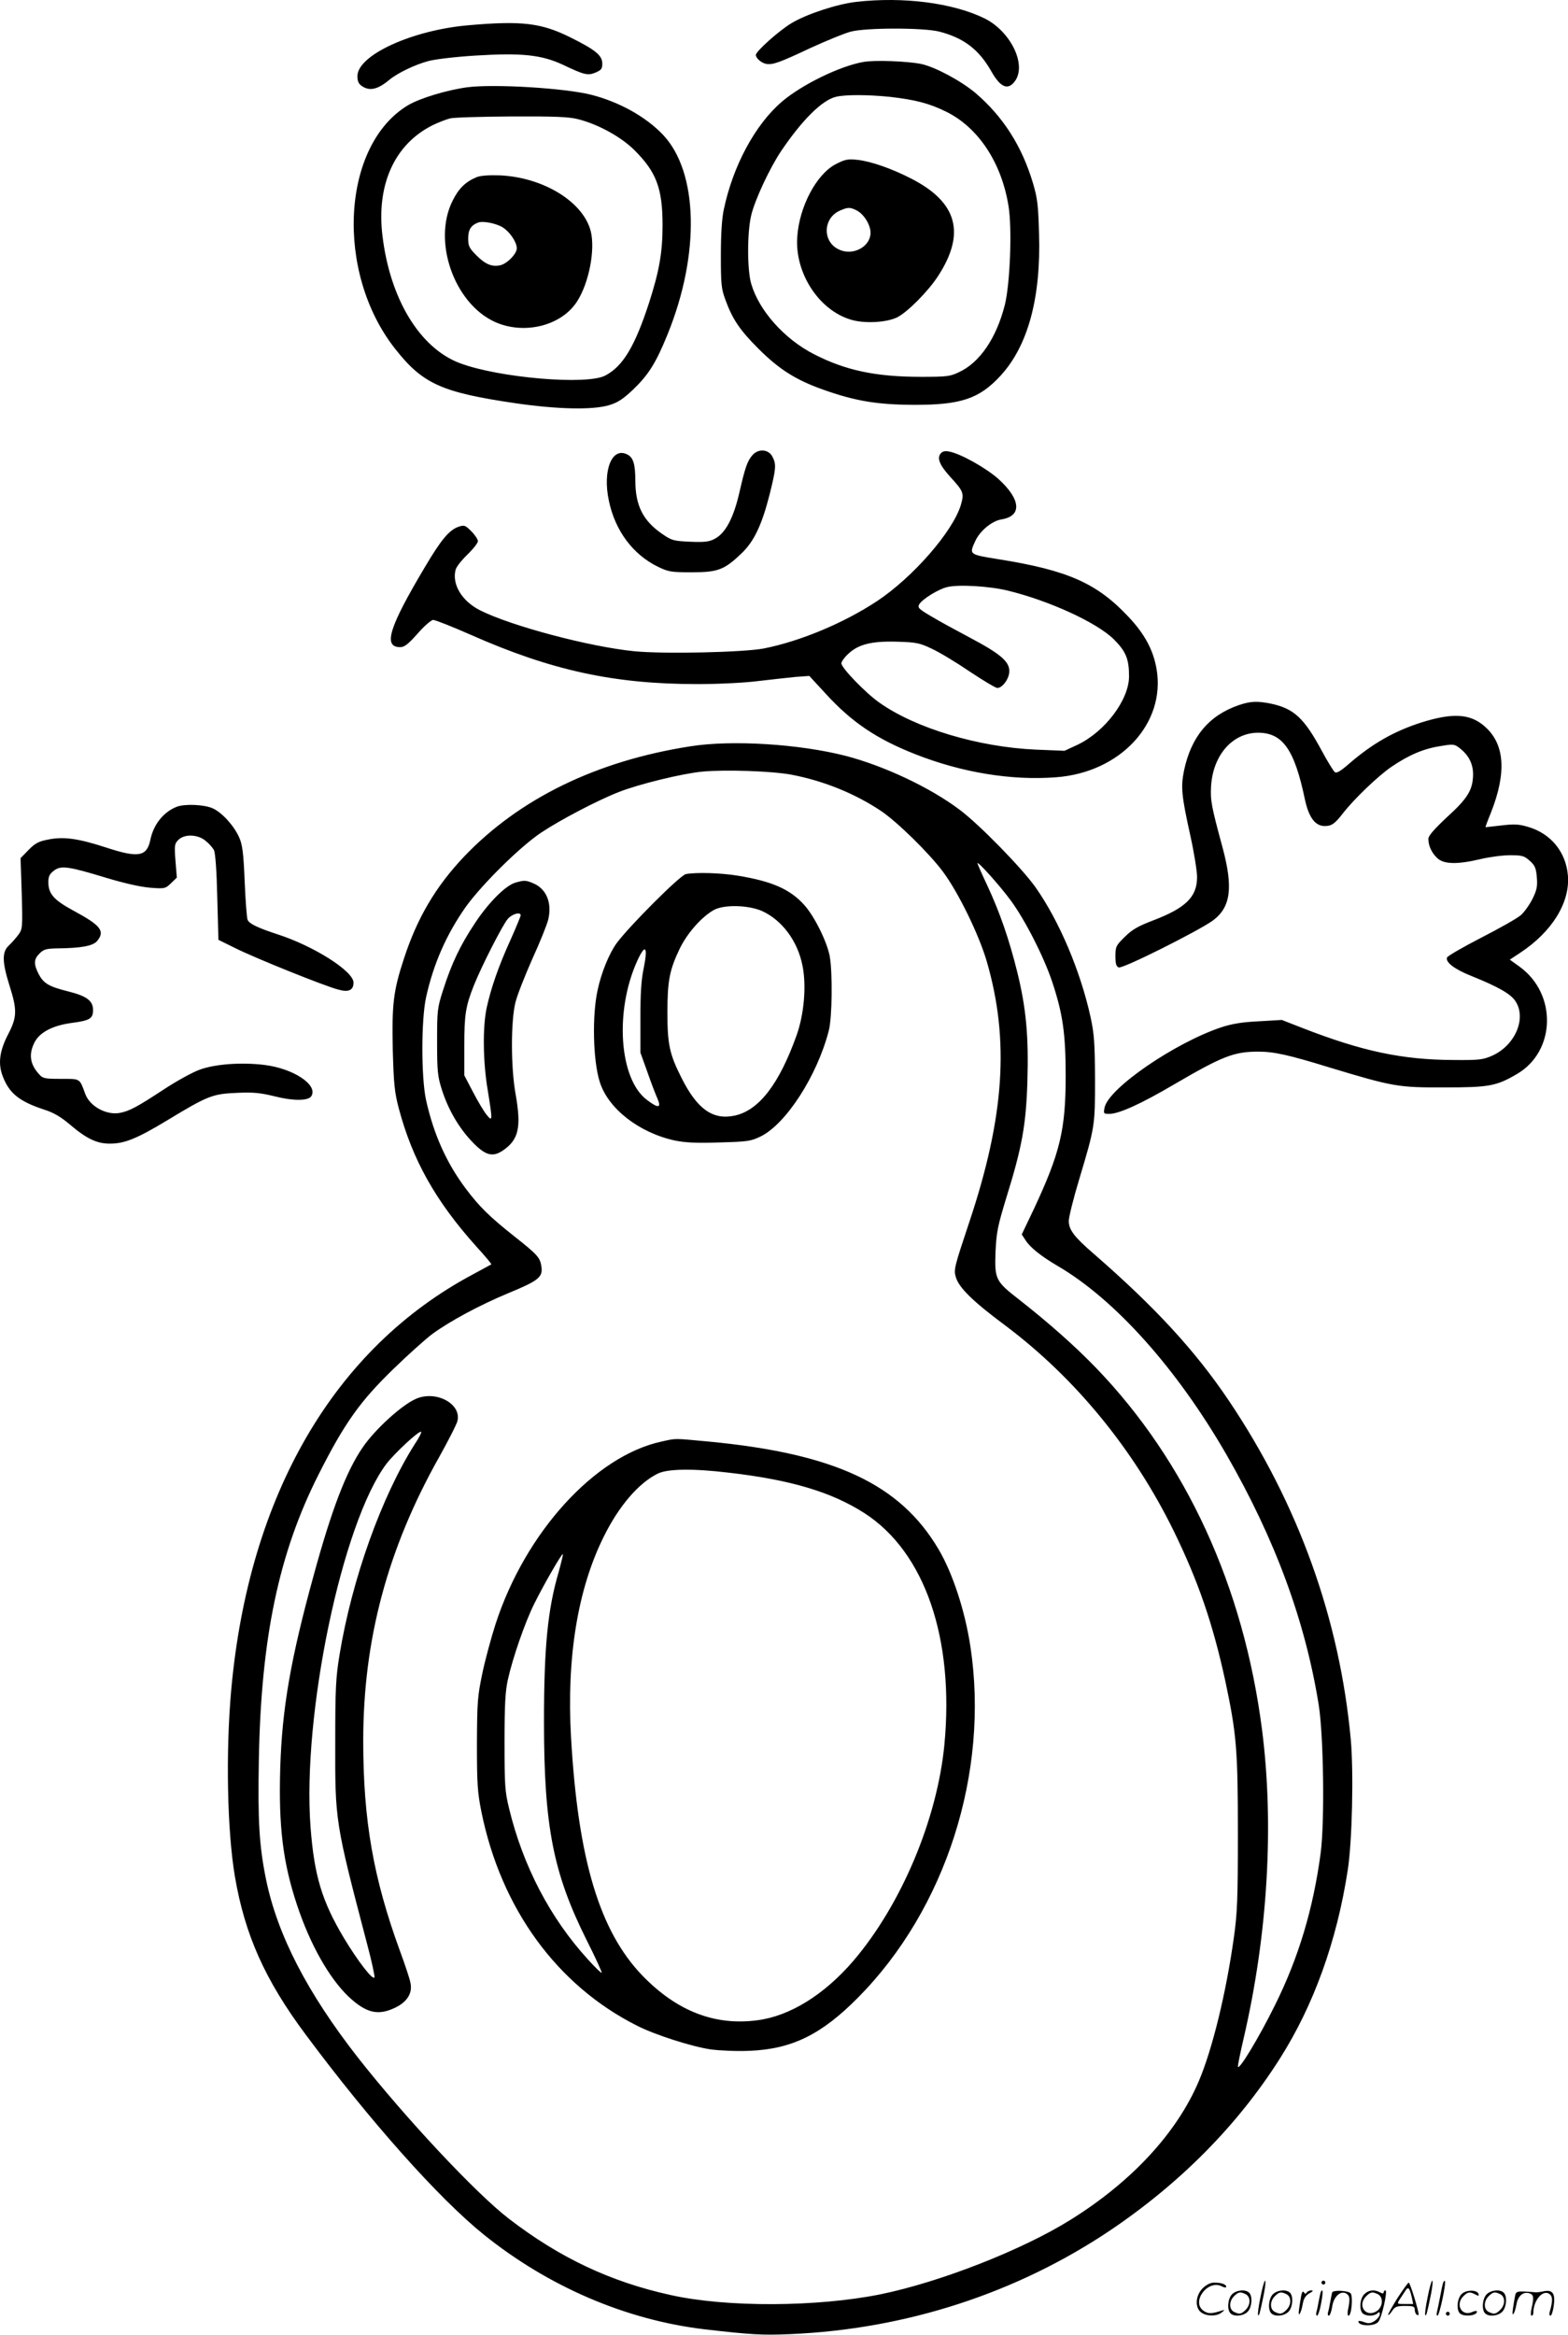 <svg version="1.0" xmlns="http://www.w3.org/2000/svg"
  viewBox="0 0 806.719 1200.564"
 preserveAspectRatio="xMidYMid meet">
<g transform="translate(-0.122,1200.782) scale(0.1,-0.1)"
fill="#000000" stroke="none">
<path d="M4405 11998 c-96 -11 -253 -62 -331 -109 -64 -38 -184 -145 -184
-164 0 -17 31 -43 55 -46 33 -5 69 8 226 82 83 38 176 76 207 84 79 21 376 21
457 0 126 -33 203 -92 267 -205 48 -85 88 -99 124 -45 56 86 -28 253 -159 318
-163 80 -419 113 -662 85z M2412 11878 c-291 -25 -572 -154 -572 -262 0 -25 6
-39 22 -50 40 -28 82 -19 142 31 42 35 133 79 202 97 32 9 141 22 241 28 239
15 340 4 450 -47 111 -53 129 -57 169 -40 28 12 34 19 34 45 0 43 -34 71 -165
136 -149 74 -250 86 -523 62z M4442 11689 c-119 -21 -315 -116 -418 -204 -137
-117 -252 -330 -299 -555 -10 -47 -15 -127 -15 -235 0 -147 2 -171 23 -228 37
-101 73 -155 171 -253 105 -105 192 -160 330 -209 165 -59 278 -78 466 -79
245 -1 340 31 450 151 140 153 207 399 197 727 -4 147 -8 184 -31 261 -57 192
-155 345 -299 467 -75 62 -206 132 -277 147 -70 14 -239 21 -298 10z m136
-179 c131 -15 203 -33 290 -76 166 -81 286 -262 322 -486 19 -116 8 -399 -19
-508 -43 -170 -129 -297 -236 -346 -45 -22 -64 -24 -195 -24 -233 0 -389 33
-552 117 -152 78 -282 224 -322 362 -21 72 -21 263 0 351 18 78 95 243 154
331 109 161 211 262 282 279 49 12 166 11 276 0z M4300 11163 c-99 -52 -187
-219 -197 -374 -13 -185 111 -376 276 -425 68 -21 181 -15 236 11 53 25 162
135 213 214 142 219 99 378 -136 499 -102 53 -212 91 -281 98 -49 5 -63 2
-111 -23z m110 -238 c36 -19 70 -73 70 -114 0 -72 -91 -121 -163 -86 -86 40
-82 162 6 200 41 18 52 18 87 0z M2405 11559 c-104 -14 -243 -56 -304 -92
-343 -205 -378 -860 -66 -1254 142 -180 239 -223 620 -279 215 -31 394 -35
479 -10 44 13 71 30 124 80 80 77 118 137 178 285 168 413 158 836 -25 1027
-88 92 -223 167 -366 204 -136 35 -504 57 -640 39z m570 -164 c103 -26 220
-90 289 -158 114 -113 146 -197 146 -388 0 -139 -17 -235 -69 -397 -73 -224
-134 -327 -225 -375 -94 -51 -548 -12 -748 63 -206 77 -360 329 -399 655 -32
263 62 471 258 569 29 14 70 30 90 35 21 5 164 9 318 10 220 1 294 -2 340 -14z
M2454 11097 c-58 -24 -93 -58 -125 -123 -103 -208 9 -525 217 -621 151 -69
345 -21 425 106 60 94 93 262 70 358 -37 151 -241 278 -466 289 -58 2 -101 -1
-121 -9z m133 -258 c37 -23 73 -76 73 -108 0 -28 -48 -78 -84 -87 -42 -10 -77
4 -123 50 -38 38 -43 49 -43 88 0 44 14 67 50 81 25 10 92 -3 127 -24z M3873
9668 c-27 -31 -38 -63 -68 -194 -30 -130 -71 -207 -125 -236 -29 -16 -51 -19
-127 -16 -87 4 -95 6 -146 41 -97 67 -136 144 -137 269 0 88 -10 122 -40 138
-80 43 -130 -81 -96 -238 32 -153 123 -275 251 -338 56 -27 68 -29 175 -29
134 0 167 12 255 96 65 61 106 147 146 305 33 133 35 154 14 194 -20 38 -71
42 -102 8z M4841 9676 c-20 -24 -6 -59 47 -118 71 -77 74 -86 57 -146 -41
-137 -246 -372 -431 -495 -171 -113 -396 -207 -584 -244 -106 -20 -515 -29
-666 -14 -231 23 -633 130 -792 210 -94 47 -146 133 -127 208 3 15 31 50 61
79 30 29 54 60 54 69 0 9 -15 32 -34 51 -31 31 -36 33 -66 23 -48 -17 -89 -66
-172 -206 -186 -312 -217 -413 -128 -413 22 0 41 15 90 70 34 39 70 70 80 70
10 0 97 -34 192 -76 418 -185 740 -254 1168 -254 111 0 247 7 315 16 66 8 152
17 190 21 l70 5 84 -91 c133 -146 262 -233 460 -311 240 -95 497 -137 727
-119 329 25 562 276 516 554 -16 97 -60 181 -144 270 -162 173 -311 240 -669
297 -154 25 -152 24 -120 94 24 52 85 103 135 111 106 17 100 102 -15 207 -64
57 -195 131 -255 142 -21 4 -34 1 -43 -10z m344 -705 c214 -52 459 -164 547
-251 62 -62 78 -101 78 -190 0 -121 -124 -285 -265 -352 l-67 -31 -147 6
c-296 13 -620 110 -806 242 -71 50 -195 178 -195 202 0 8 16 31 36 49 52 49
121 66 252 62 96 -3 114 -6 177 -36 39 -18 127 -71 196 -118 69 -46 133 -84
141 -84 27 0 62 48 62 87 0 50 -48 90 -205 173 -68 36 -156 84 -196 108 -63
37 -72 45 -63 61 13 26 98 79 145 90 56 14 215 5 310 -18z M6375 8382 c-154
-53 -245 -162 -282 -336 -17 -85 -14 -126 33 -338 19 -86 34 -181 34 -210 0
-102 -57 -159 -228 -224 -76 -29 -107 -47 -144 -84 -45 -44 -48 -50 -48 -99 0
-40 4 -53 17 -58 20 -8 409 187 484 241 92 68 106 168 50 376 -58 214 -63 242
-59 315 10 160 110 274 241 275 127 0 188 -85 242 -344 20 -92 53 -136 102
-136 35 0 52 12 93 65 58 75 185 196 252 241 89 60 164 92 249 105 65 11 72
11 97 -8 48 -36 72 -81 72 -137 -1 -79 -26 -122 -134 -220 -67 -63 -96 -96
-96 -112 0 -35 17 -72 46 -99 34 -32 104 -33 222 -5 46 11 114 20 152 20 62 0
73 -3 101 -28 27 -24 33 -37 37 -85 4 -47 0 -66 -22 -111 -15 -30 -42 -68 -60
-84 -18 -16 -110 -68 -204 -116 -93 -48 -173 -94 -176 -102 -9 -24 39 -61 128
-96 134 -54 199 -91 223 -127 60 -88 0 -229 -119 -282 -48 -21 -67 -23 -198
-22 -265 1 -471 45 -779 165 l-105 41 -118 -7 c-87 -4 -139 -13 -194 -31 -241
-81 -580 -314 -600 -413 -6 -31 -5 -32 25 -32 49 0 162 51 332 151 250 146
309 169 434 169 80 0 154 -16 365 -81 328 -99 353 -104 595 -103 228 0 265 7
371 69 200 117 207 412 13 552 l-50 36 53 35 c164 108 257 258 246 397 -10
122 -88 217 -206 251 -47 14 -71 15 -137 7 -44 -5 -81 -9 -81 -9 -1 1 11 34
28 75 82 208 71 355 -34 445 -74 64 -163 69 -323 19 -141 -45 -254 -109 -377
-216 -43 -37 -61 -47 -70 -39 -7 6 -38 56 -68 112 -89 165 -142 214 -258 239
-72 15 -108 13 -167 -7z M3553 8170 c-483 -75 -880 -269 -1165 -568 -145 -153
-240 -314 -308 -522 -55 -167 -63 -234 -58 -471 5 -177 9 -217 31 -301 70
-263 188 -475 398 -709 45 -49 80 -91 78 -93 -2 -1 -44 -24 -94 -51 -714 -380
-1153 -1134 -1244 -2135 -29 -321 -21 -729 19 -963 51 -299 155 -531 362 -809
332 -447 687 -845 918 -1031 333 -268 732 -439 1135 -487 242 -28 299 -31 440
-25 597 25 1168 211 1650 535 360 243 654 540 871 882 174 274 293 604 349
968 23 145 31 503 16 671 -57 621 -270 1213 -628 1745 -173 257 -380 481 -694
754 -101 87 -129 124 -129 169 0 20 24 117 54 216 81 270 81 273 81 515 -1
184 -4 230 -23 318 -52 236 -160 492 -283 667 -72 101 -290 324 -392 400 -152
114 -386 224 -585 276 -238 61 -586 83 -799 49z m521 -146 c167 -32 328 -98
461 -187 84 -57 247 -217 317 -311 80 -107 186 -325 226 -462 118 -406 91
-800 -90 -1341 -77 -231 -81 -245 -69 -283 16 -54 87 -124 254 -248 360 -270
661 -637 867 -1057 126 -258 201 -476 265 -770 58 -273 65 -352 65 -786 0
-339 -3 -408 -21 -537 -40 -284 -110 -571 -180 -736 -113 -266 -345 -517 -660
-713 -248 -155 -670 -320 -977 -383 -327 -66 -793 -68 -1080 -4 -310 68 -572
192 -832 392 -171 131 -537 523 -778 830 -260 333 -413 629 -472 915 -35 172
-43 301 -37 615 11 628 103 1064 307 1467 133 264 214 377 383 541 78 76 169
157 201 181 91 67 246 150 390 210 158 65 180 83 173 136 -7 48 -18 61 -137
155 -130 103 -182 154 -252 247 -100 133 -166 281 -205 457 -25 117 -25 409 0
526 38 173 105 325 205 467 83 115 279 309 387 381 99 66 290 166 400 209 101
40 325 95 430 105 117 11 358 3 459 -16z m1127 -646 c73 -99 170 -288 214
-420 54 -163 69 -265 69 -483 0 -277 -29 -396 -163 -683 l-63 -132 19 -29 c23
-37 79 -82 164 -132 297 -173 615 -529 870 -971 252 -438 406 -858 475 -1288
25 -160 31 -598 10 -760 -38 -286 -113 -538 -236 -785 -82 -166 -189 -343
-190 -313 0 9 14 77 31 150 123 532 156 1094 93 1583 -95 736 -390 1378 -854
1859 -109 113 -244 232 -393 349 -124 96 -129 106 -124 247 5 103 11 132 56
280 80 257 101 372 108 595 7 232 -6 377 -52 564 -42 169 -90 308 -155 447
-28 59 -50 110 -50 113 1 12 115 -115 171 -191z M3530 7513 c-29 -5 -290 -266
-356 -355 -38 -52 -79 -151 -98 -241 -29 -130 -24 -364 11 -473 43 -137 202
-261 386 -301 54 -11 111 -14 229 -10 146 4 161 6 213 31 130 64 290 311 350
543 18 67 20 301 5 384 -14 74 -78 204 -130 262 -73 82 -166 123 -344 152 -86
14 -211 18 -266 8z m392 -190 c103 -47 183 -154 208 -281 21 -103 8 -250 -30
-357 -90 -252 -194 -387 -319 -414 -112 -24 -193 33 -274 195 -61 121 -72 171
-72 334 0 165 11 220 63 329 40 82 114 165 177 200 53 28 176 25 247 -6z
m-609 -294 c-13 -61 -17 -132 -17 -259 l0 -175 36 -100 c19 -55 43 -117 52
-137 21 -49 4 -51 -56 -5 -141 108 -165 455 -49 712 42 93 57 77 34 -36z
M2653 7469 c-50 -14 -138 -102 -208 -208 -76 -114 -121 -209 -164 -344 -30
-93 -31 -105 -31 -267 0 -150 3 -178 24 -244 32 -101 86 -195 154 -267 69 -73
107 -84 161 -47 81 55 95 119 65 289 -25 137 -25 375 -1 472 9 37 49 138 87
224 39 85 76 177 82 203 20 86 -10 158 -78 186 -38 16 -46 16 -91 3z m27 -168
c0 -5 -24 -63 -53 -128 -61 -134 -100 -247 -122 -348 -21 -99 -19 -277 5 -420
26 -161 26 -168 -5 -130 -14 17 -45 69 -70 117 l-45 86 0 154 c0 158 7 202 49
308 39 98 151 318 176 344 23 25 65 36 65 17z M2142 4815 c-74 -32 -211 -157
-274 -249 -85 -123 -160 -319 -253 -659 -119 -432 -163 -688 -172 -992 -9
-300 14 -487 87 -705 67 -202 165 -374 264 -469 92 -86 153 -100 243 -56 60
30 87 74 76 126 -3 19 -28 94 -55 167 -136 373 -188 669 -188 1078 0 520 125
987 390 1458 49 88 92 172 95 188 20 88 -111 157 -213 113z m-6 -232 c-171
-269 -324 -695 -388 -1085 -19 -116 -22 -172 -22 -443 -1 -414 -1 -415 164
-1044 23 -85 39 -162 38 -170 -5 -23 -86 82 -158 202 -112 188 -152 319 -171
568 -44 579 162 1565 390 1869 42 55 170 174 179 165 3 -3 -11 -31 -32 -62z
M3405 4595 c-343 -74 -701 -467 -854 -938 -22 -68 -53 -182 -68 -253 -25 -120
-27 -146 -28 -364 0 -207 3 -249 23 -349 101 -498 389 -893 801 -1100 92 -47
283 -108 380 -122 47 -6 134 -10 200 -7 217 9 369 84 556 273 452 455 677
1158 579 1805 -28 185 -91 377 -164 501 -198 335 -533 492 -1184 554 -183 17
-163 17 -241 0z m345 -160 c321 -37 531 -100 700 -209 309 -200 462 -643 410
-1190 -37 -384 -222 -823 -468 -1111 -150 -175 -328 -285 -495 -306 -218 -29
-413 47 -589 228 -222 229 -333 598 -369 1229 -23 408 34 758 167 1027 78 159
180 278 279 327 50 25 182 27 365 5z m-874 -509 c-57 -194 -76 -388 -76 -771
0 -539 47 -779 220 -1125 45 -89 79 -164 77 -167 -3 -2 -35 29 -71 69 -194
212 -335 482 -406 778 -21 86 -23 118 -23 340 0 192 4 261 17 320 25 113 89
297 136 391 48 97 142 260 147 255 2 -2 -8 -42 -21 -90z M910 7859 c-68 -27
-119 -91 -135 -169 -18 -87 -61 -95 -226 -41 -147 48 -222 58 -303 41 -47 -9
-66 -20 -98 -53 l-41 -42 6 -182 c5 -177 4 -183 -18 -213 -12 -16 -34 -41 -49
-55 -35 -33 -34 -84 4 -205 40 -126 39 -162 -6 -249 -45 -86 -54 -152 -29
-217 34 -89 85 -130 216 -173 47 -15 84 -37 130 -76 83 -71 138 -98 203 -98
76 -1 141 25 298 120 208 126 233 136 358 141 85 4 121 0 191 -17 97 -25 176
-25 192 0 36 58 -93 143 -244 161 -119 14 -252 4 -331 -25 -36 -13 -118 -58
-182 -100 -137 -90 -179 -113 -228 -122 -69 -13 -154 33 -178 97 -30 82 -24
78 -125 78 -82 0 -94 2 -112 23 -48 52 -55 104 -24 165 27 52 94 87 194 100
90 12 107 22 107 66 0 48 -33 72 -129 96 -100 25 -126 41 -152 91 -25 50 -24
75 6 104 21 21 34 25 92 26 122 1 184 13 204 38 42 51 19 80 -122 156 -101 55
-129 86 -129 147 0 28 6 42 28 58 36 29 75 23 269 -36 93 -28 177 -47 226 -51
76 -6 79 -5 108 23 l30 29 -7 86 c-6 80 -5 88 15 108 31 31 100 29 140 -5 18
-14 37 -36 43 -48 7 -13 14 -106 17 -241 l6 -220 85 -42 c99 -50 464 -197 532
-214 53 -15 78 -3 78 36 0 59 -206 189 -393 249 -101 33 -144 54 -152 74 -4 9
-11 99 -15 198 -6 148 -12 189 -28 225 -27 61 -88 128 -136 150 -45 20 -144
24 -186 8z M6486 194 c-10 -47 -15 -88 -12 -91 5 -6 9 7 30 110 7 37 10 67 6
67 -4 0 -15 -39 -24 -86z M6800 270 c0 -5 5 -10 10 -10 6 0 10 5 10 10 0 6 -4
10 -10 10 -5 0 -10 -4 -10 -10z M7346 194 c-10 -47 -15 -88 -12 -91 5 -6 9 7
30 110 7 37 10 67 6 67 -4 0 -15 -39 -24 -86z M7426 269 c-3 -8 -10 -41 -16
-74 -6 -33 -14 -68 -16 -77 -3 -10 -1 -18 3 -18 10 0 46 171 38 178 -2 3 -7
-1 -9 -9z M6189 241 c-38 -38 -41 -101 -7 -125 29 -20 79 -20 104 0 18 14 18
15 1 10 -53 -17 -69 -17 -92 -2 -69 45 21 166 94 126 12 -6 21 -7 21 -1 0 12
-25 21 -62 21 -19 0 -39 -10 -59 -29z M7190 189 c-28 -45 -49 -83 -47 -85 2
-3 12 7 21 21 14 21 24 25 66 25 43 0 50 -3 50 -19 0 -11 5 -23 10 -26 6 -3
10 -3 10 1 0 20 -44 164 -51 164 -4 0 -30 -37 -59 -81z m75 4 l7 -33 -42 0
c-42 0 -42 0 -28 23 8 12 21 32 29 44 15 25 22 18 34 -34z M6340 210 c-22 -22
-27 -79 -8 -98 19 -19 66 -14 88 8 22 22 27 79 8 98 -19 19 -66 14 -88 -8z
m71 0 c25 -14 25 -54 -1 -80 -23 -23 -33 -24 -61 -10 -25 14 -25 54 1 80 23
23 33 24 61 10z M6550 210 c-22 -22 -27 -79 -8 -98 19 -19 66 -14 88 8 22 22
27 79 8 98 -19 19 -66 14 -88 -8z m71 0 c25 -14 25 -54 -1 -80 -23 -23 -33
-24 -61 -10 -25 14 -25 54 1 80 23 23 33 24 61 10z M6696 204 c-3 -16 -8 -47
-11 -69 -8 -51 10 -26 19 27 5 27 15 42 34 53 18 10 22 14 10 15 -9 0 -20 -5
-24 -11 -5 -8 -9 -8 -14 1 -5 8 -10 3 -14 -16z M6797 223 c-2 -4 -7 -26 -11
-48 -4 -22 -9 -48 -12 -57 -3 -10 -1 -18 4 -18 4 0 14 28 20 62 11 58 10 81
-1 61z M6855 220 c-1 -3 -5 -23 -9 -45 -4 -22 -9 -48 -12 -57 -3 -10 -1 -18 4
-18 5 0 13 20 17 45 7 53 44 87 74 68 17 -11 19 -28 8 -80 -4 -18 -3 -33 2
-33 16 0 24 99 11 115 -12 14 -87 18 -95 5z M7020 210 c-22 -22 -27 -79 -8
-98 7 -7 24 -12 38 -12 14 0 31 5 38 12 9 9 12 8 12 -5 0 -9 -12 -24 -26 -34
-21 -13 -32 -15 -55 -6 -16 6 -29 8 -29 3 0 -24 81 -27 102 -2 18 19 50 162
37 162 -5 0 -9 -5 -9 -10 0 -7 -6 -7 -19 0 -30 16 -59 12 -81 -10z m71 0 c29
-16 25 -65 -6 -86 -56 -37 -103 28 -55 76 23 23 33 24 61 10z M7521 211 c-23
-23 -28 -80 -9 -99 19 -19 88 -13 88 9 0 5 -11 4 -24 -2 -54 -25 -89 38 -46
81 23 23 33 24 62 9 16 -9 19 -8 16 3 -8 22 -64 22 -87 -1z M7650 210 c-22
-22 -27 -79 -8 -98 19 -19 66 -14 88 8 22 22 27 79 8 98 -19 19 -66 14 -88 -8z
m71 0 c25 -14 25 -54 -1 -80 -23 -23 -33 -24 -61 -10 -25 14 -25 54 1 80 23
23 33 24 61 10z M7796 201 c-3 -14 -8 -44 -11 -66 -8 -51 10 -26 19 27 8 41
35 63 66 53 22 -7 24 -21 11 -77 -5 -22 -5 -38 0 -38 5 0 9 6 9 13 0 68 51
125 85 97 15 -13 15 -35 -1 -92 -3 -10 -1 -18 4 -18 6 0 13 23 17 50 9 63 -5
84 -49 76 -17 -4 -35 -6 -41 -6 -101 8 -104 7 -109 -19z M7440 110 c0 -5 5
-10 10 -10 6 0 10 5 10 10 0 6 -4 10 -10 10 -5 0 -10 -4 -10 -10z"/>
</g>
</svg>
